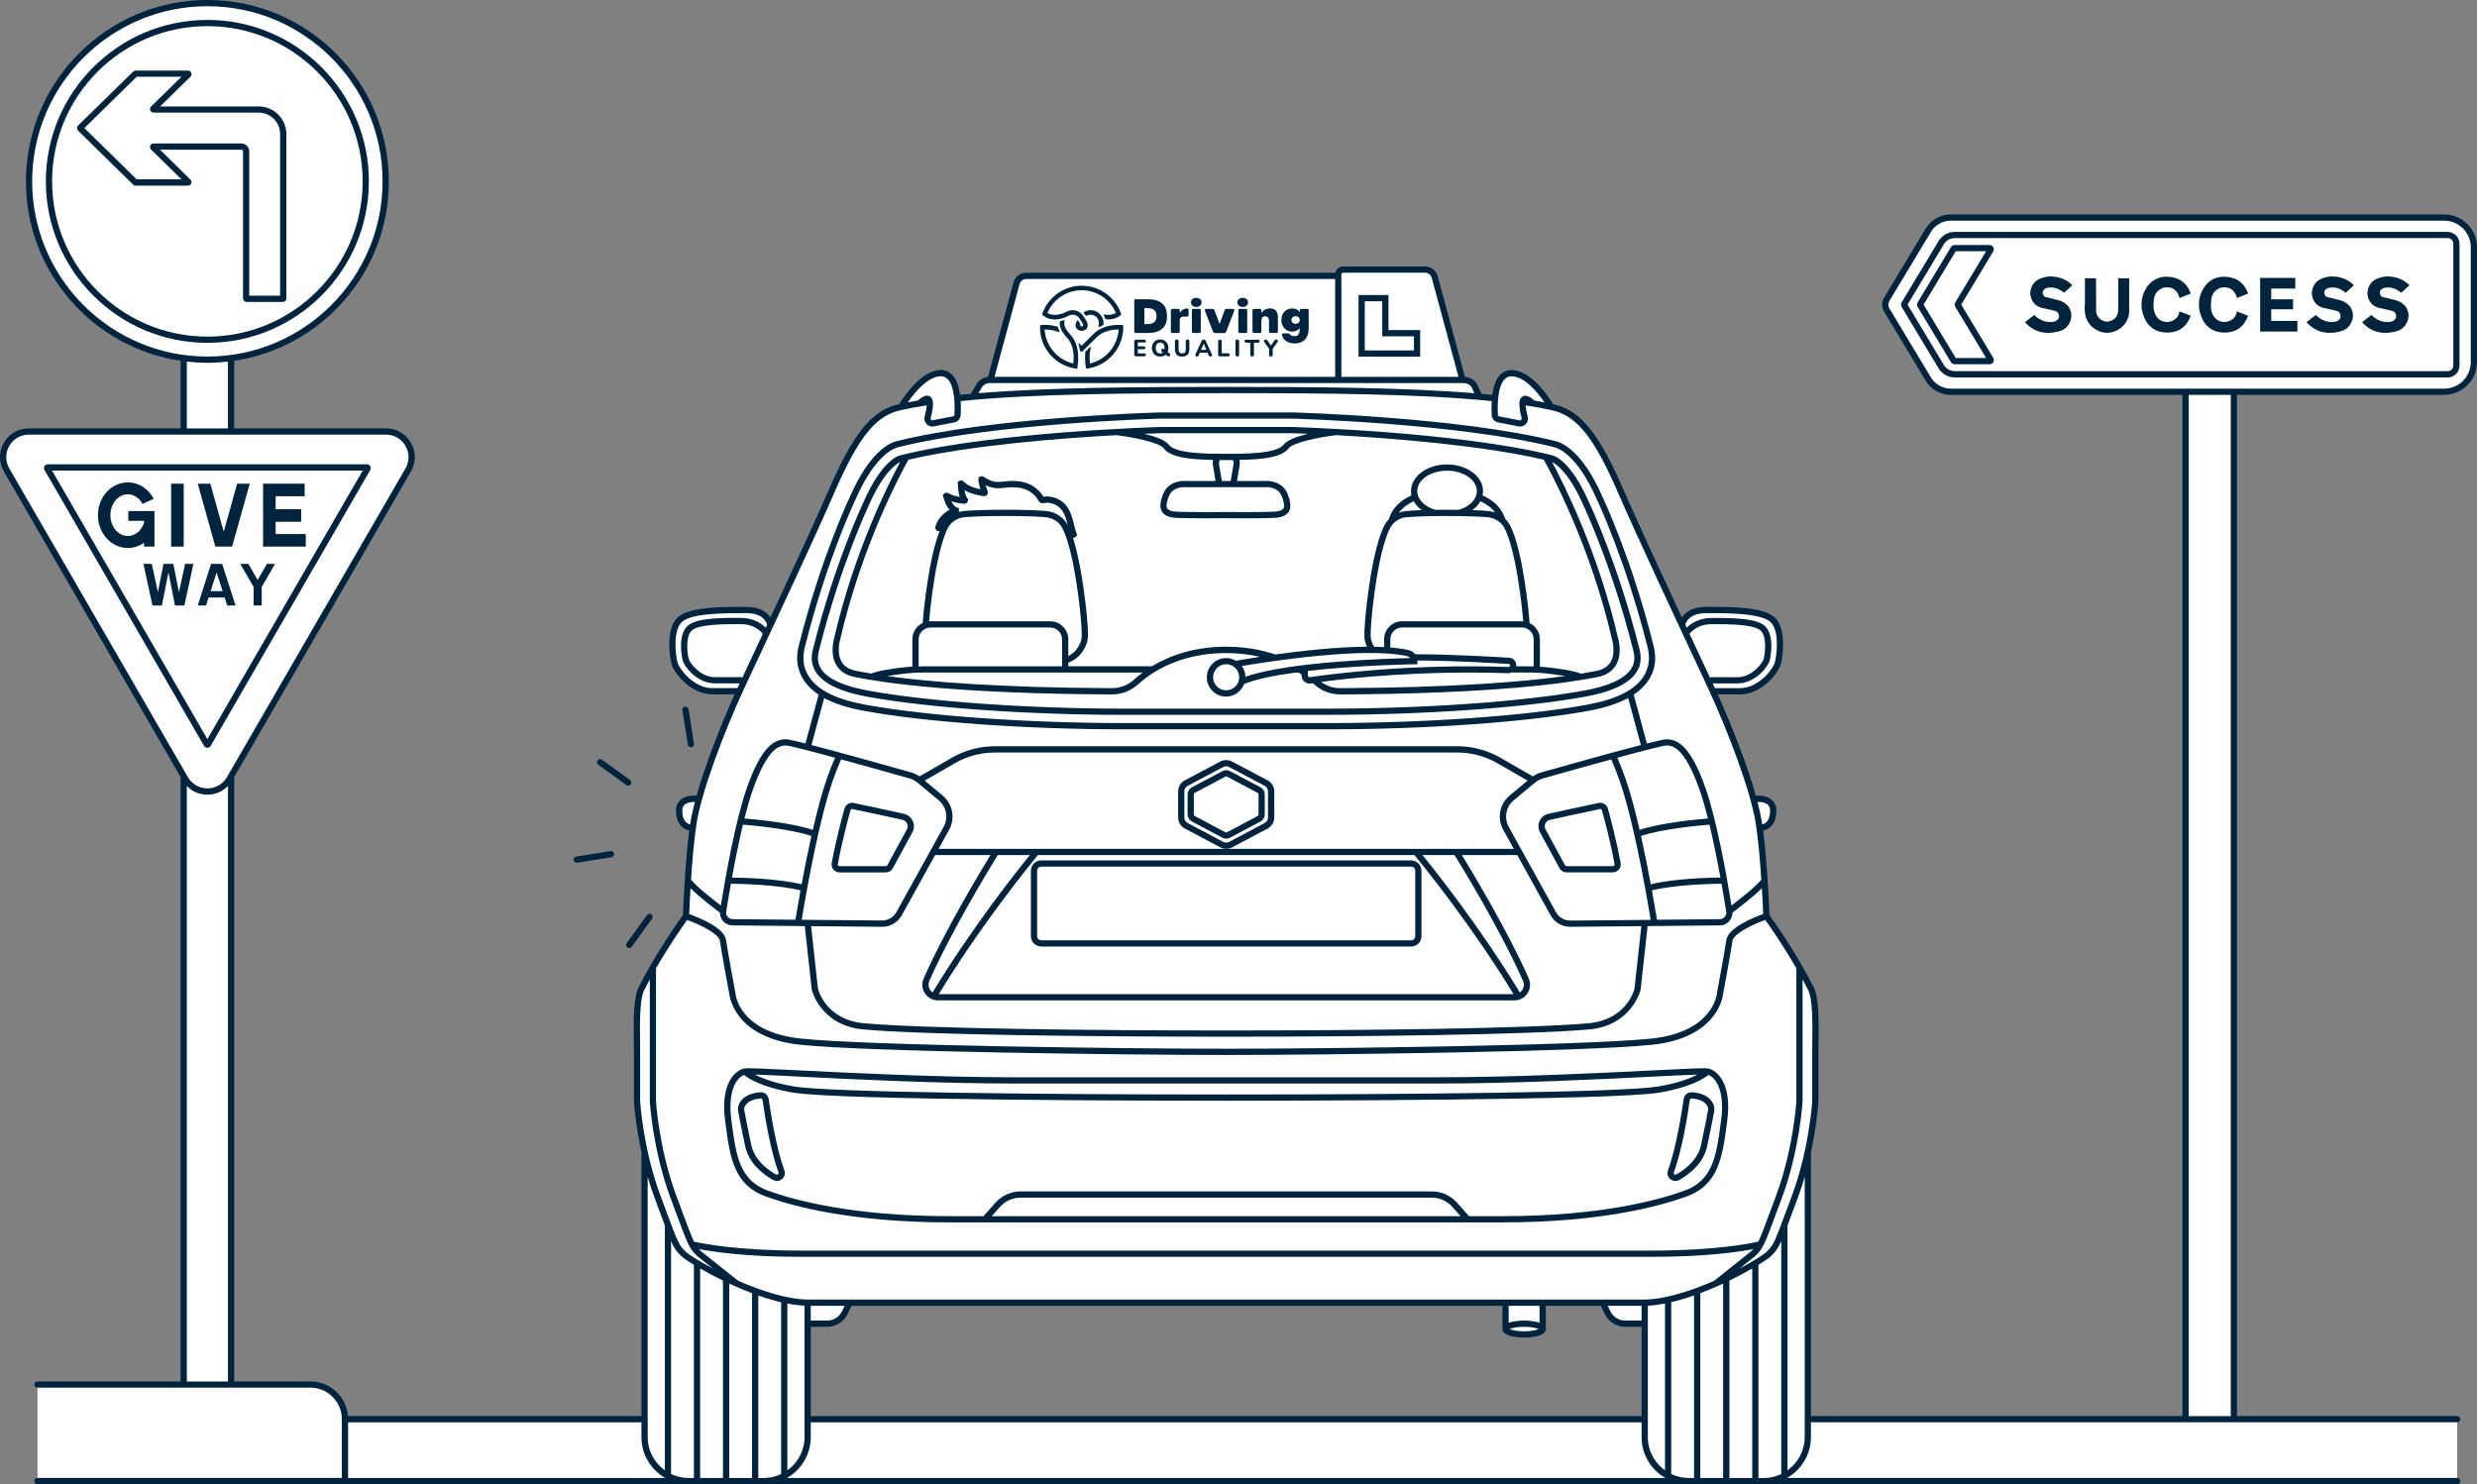 <?xml version="1.0" encoding="UTF-8"?>
<svg id="Layer_2" data-name="Layer 2" xmlns="http://www.w3.org/2000/svg" viewBox="0 0 797 477.63">
  <rect x="0" y="0" width="797" height="477.63" fill="#808080" stroke="none"/>
  <defs>
    <style>
      .cls-1 {
        fill: #00233e;
      }

      .cls-1, .cls-2 {
        stroke-width: 0px;
      }

      .cls-2 {
        fill: #fff;
      }
    </style>
  </defs>
  <g id="Layer_1-2" data-name="Layer 1">
    <g>
      <path class="cls-2" d="M786.44,70.01h-158.77c-2.96,0-5.7,1.55-7.23,4.09l-13.36,22.2c-.64,1.07-.64,2.41,0,3.48l13.36,22.2c1.53,2.53,4.27,4.09,7.23,4.09h75.55v330.65h-121.54v-85.69l-.09.08c2.1-9.49,2.51-16.67,2.51-16.67v-15.59c0-6.06.51-16.8-1.39-20.62-1.18-2.36-2.45-4.68-3.72-6.9h0s0,0,0,0c-5.26-9.17-10.65-16.48-10.65-16.48,0,0-.62-17.29-2.19-28.51h.63c.65,0,3.77-.62,3.77-5.43s-6.34-3.77-6.34-3.77h0c-2.93-10.68-8.47-24.63-13.06-34.68h8.71c6.47,0,11.41-6.43,12.12-8.83.64-2.16,1.82-10.65-1.47-14.03s-14.38-3.29-21.56-3.29-7.75,4.76-7.75,4.83c-6.82-14.61-15.01-32.28-19.78-43.28-7.45-17.15-12.99-24.26-20.61-26.5-.56-.14-1.13-.28-1.73-.42-.05-.09-6.27-11.02-12.89-10.85-3.54.09-4.76,4.23-5.13,8.08-1.63-.18-3.31-.34-5.04-.49l-.12-.33-1.58-3.42c-.77-1.05-1.98-1.66-3.28-1.66h-.45l-.02-.14-8.91-32.98c-.38-1.42-1.67-2.41-3.14-2.41h-26.28c-.9,0-1.63.73-1.63,1.63v.39h-100.38c-1.47,0-2.76.99-3.14,2.41l-8.4,31.09h-.21c-1.3,0-2.51.62-3.28,1.66l-1.99,3.42-.18.33c-1.71.15-3.37.31-4.98.49-.37-3.85-1.6-7.99-5.13-8.08-6.62-.17-12.85,10.76-12.89,10.85-.59.14-1.17.28-1.73.42-7.62,2.24-13.16,9.35-20.61,26.5-4.78,10.99-12.97,28.67-19.78,43.28,0-.07-.62-4.83-7.75-4.83s-18.27-.09-21.56,3.29c-3.29,3.38-2.11,11.87-1.47,14.03.71,2.4,5.65,8.83,12.12,8.83h8.71c-4.59,10.04-10.13,24-13.06,34.68h0s-6.34-1.03-6.34,3.77,3.11,5.43,3.77,5.43h.63c-1.57,11.22-2.19,28.51-2.19,28.51,0,0-5.39,7.31-10.65,16.48-1.27,2.22-2.54,4.55-3.72,6.91-1.9,3.82-1.39,14.56-1.39,20.62v15.59s.4,7.18,2.51,16.67l-.09-.08v85.69h-96.38c0-6.16-4.99-11.15-11.15-11.15h-25.51v-195.78h0s56.99-98.54,56.99-98.54c3.18-5.51-.79-12.39-7.15-12.39h-49.84v-23.63c28.08-3.73,49.76-27.75,49.76-56.86C124.1,26.69,98.41,1,66.73,1S9.35,26.69,9.35,58.37c0,29.1,21.67,53.13,49.76,56.86v23.63H9.27c-6.36,0-10.33,6.89-7.15,12.39l56.99,98.54v195.78H12.07v31.07h778.55v-19.91h-71.84V126.07h67.66c5.28,0,9.56-4.28,9.56-9.56v-36.94c0-5.28-4.28-9.56-9.56-9.56ZM493.29,129.82l.34.07c-1.19-.2-2.41-.4-3.7-.59h0c.23-1.21,1.12-1.5,3.36.52ZM295.78,129.82c2.24-2.02,3.13-1.73,3.36-.52h0c-1.29.19-2.51.39-3.7.59l.34-.07ZM259.87,425.97h6.32c2.38,0,4.56-1.36,5.61-3.5l1.58-3.25h0c35.14,0,121.15,0,121.15,0h89.89v8.49c0,.96,2.68,1.73,5.98,1.73s5.98-.78,5.98-1.73v-8.49h19.31s1.58,3.25,1.58,3.25c1.04,2.14,3.22,3.5,5.61,3.5h6.32v30.75h-269.33v-30.75Z"/>
      <g>
        <path class="cls-1" d="M361.19,104.62c-.1,0-.18-.01-.27-.02-.24-.02-.46-.04-.9-.05-1.62-.02-5.67.24-8.36,3.11l-3.65,3.6-.68-.68c-.06-.06-.15-.07-.23-.03-.07.05-.11.13-.08.22.2.62.36,1.28.46,1.97,0,.05.03.09.06.12l.34.34c.07.07.19.07.26,0l4.56-4.51.02-.02c2.24-2.4,5.76-2.65,7.21-2.65-.3,5.27-4.09,9.77-9.23,10.95-.2-1.91-.11-3.61.27-5.04.02-.08-.01-.17-.09-.21-.07-.04-.16-.03-.22.03l-.17.17c-.41.41-.98.96-1.18,1.17-.04.04-.07.1-.08.16-.15,1.23-.14,2.59.03,4.05.03.29.09.72.16,1.14.02.11.11.18.21.18,0,0,.02,0,.03,0,.39-.05.78-.11,1.16-.19,2.52-.53,4.83-1.79,6.67-3.63,2.36-2.36,3.75-5.49,3.91-8.81.02-.39.02-.79,0-1.18,0-.11-.09-.2-.21-.21Z"/>
        <path class="cls-1" d="M336.23,101.97c.06.04.13.07.19.11,1.32.71,2.92.9,4.62.55.12-.02.23-.05.35-.08,1.23-.3,2.17-.8,2.41-.93.57-.32,1.31-.42,1.96-.26.55.14.99.41,1.35.84.1.12.24.31.33.44.17.25.35.52.51.78.38.61.56,1.01.58,1.12.18.64-1.17.64-1,0,0-.02.01-.06.04-.14.03-.07.02-.14-.02-.2-.22-.36-.41-.68-.67-1.06-.04-.05-.1-.08-.16-.08-.06,0-.12.04-.15.1-.28.51-.45.92-.48,1.19-.09.74.16,1.21.4,1.47.52.59,1.31.64,1.54.64s1.02-.05,1.54-.64c.23-.27.49-.74.4-1.47-.07-.55-.63-1.49-1.09-2.18-.24-.36-.5-.74-.79-1.06-.54-.58-1.2-.98-1.98-1.17-1.08-.28-2.24-.08-3.19.49-.4.2-1.21.57-2.2.77-1.42.29-2.67.13-3.7-.47,1.87-4.45,6.19-7.33,11.01-7.33s9.14,2.87,11.01,7.33c-1,.59-2.31.75-3.7.47-.07-.01-.14.01-.19.07-.04.06-.05.14,0,.2.2.34.35.7.47,1.07.03.11.13.19.24.2,1.4.15,2.67-.08,3.78-.68.08-.04.16-.09.23-.13.26-.16.6-.4.82-.58.07-.06.1-.15.07-.24-.13-.4-.28-.79-.45-1.17h0c-.67-1.52-1.61-2.89-2.8-4.08-2.49-2.49-5.94-3.91-9.46-3.91h-.01c-3.57,0-6.93,1.4-9.46,3.92-1.19,1.19-2.13,2.56-2.8,4.07-.17.38-.32.77-.45,1.17-.03.08,0,.18.07.24.23.18.58.44.86.61Z"/>
        <path class="cls-1" d="M353.5,105.18s.08.04.12.04c.03,0,.06,0,.09-.02.37-.19.76-.37,1.16-.52.1-.04.17-.13.18-.23.07-.71-.03-1.39-.28-2.03-.28-.7-.75-1.33-1.35-1.78h0c-.14-.11-.34-.24-.51-.32-.33-.18-.7-.32-1.09-.4-.62-.14-1.28-.13-1.89.03-.41.1-.79.26-1.13.47-.06.03-.09.09-.1.15-.01.06,0,.13.05.18.22.26.42.55.6.8.06.09.19.12.29.06.2-.11.41-.2.65-.26.99-.25,2.11.13,2.69.9.61.76.78,1.73.47,2.73-.02.07,0,.15.06.2Z"/>
        <path class="cls-1" d="M344.43,107.72c-.68-.73-1.15-1.34-1.5-1.98-.46-.81-.6-1.69-.39-2.46.02-.07,0-.14-.05-.18-.05-.05-.12-.06-.18-.04-.36.12-.74.22-1.08.29-.12.03-.21.13-.22.25,0,.05,0,.1-.01.15v.09c-.04.89.19,1.8.66,2.63.41.73.95,1.45,1.71,2.25,1.7,1.86,2.37,4.63,1.98,8.26-5.15-1.19-8.93-5.68-9.23-10.95.95,0,2.78.11,4.54.84.07.03.15.01.21-.05.05-.06.06-.14.03-.21-.22-.42-.38-.86-.49-1.31-.02-.07-.07-.13-.15-.16-1.65-.52-3.21-.61-4.23-.59-.43,0-.67.03-.91.05-.08,0-.17.01-.26.02-.11,0-.2.1-.21.21-.02.39-.01.79,0,1.18.16,3.32,1.55,6.45,3.91,8.81,1.84,1.84,4.15,3.1,6.67,3.63.38.08.77.15,1.16.19,0,0,.02,0,.03,0,.11,0,.2-.08.21-.18.04-.28.12-.81.16-1.15.47-4.15-.32-7.38-2.34-9.59h0Z"/>
        <path class="cls-1" d="M375.7,113.25s.03-.07.05-.11c.12-.34.19-.72.19-1.13,0,0,0,0,0,0h0s0,0,0-.01c0-.55-.11-1.03-.33-1.45-.22-.41-.53-.73-.93-.96-.4-.23-.86-.34-1.39-.34-.39,0-.76.06-1.08.19-.33.13-.61.31-.84.55-.23.24-.41.53-.54.87-.12.34-.19.72-.19,1.13,0,0,0,0,0,0h0s0,0,0,.01c0,.55.11,1.03.33,1.45.22.41.53.73.93.96.4.23.86.34,1.39.34.39,0,.76-.06,1.08-.19.27-.1.5-.25.7-.43l.6.46c.24.18.58.14.76-.1.18-.24.14-.58-.1-.76l-.64-.48ZM374.67,112.46l-.16-.12c-.24-.18-.58-.14-.76.1-.18.24-.14.58.1.76l.33.25s-.08.07-.13.1c-.21.14-.47.2-.76.2-.45,0-.79-.15-1.04-.46-.25-.31-.38-.74-.38-1.29,0,0,0,0,0,0h0s0,0,0,0c0-.37.06-.69.17-.95.11-.26.27-.46.49-.6.21-.14.47-.21.76-.21.45,0,.79.15,1.04.46.25.31.38.74.38,1.29,0,0,0,0,0,0h0s0,0,0,0c0,.16-.01.31-.03.46Z"/>
        <path class="cls-1" d="M368.23,110.24c.15,0,.27-.04.35-.12.08-.08.12-.19.12-.35s-.04-.26-.12-.34c-.08-.08-.19-.12-.35-.12h-2.65c-.2,0-.35.05-.46.16s-.16.26-.16.46v4.11c0,.2.05.36.16.46s.26.16.46.16h2.65c.15,0,.27-.04.35-.12.08-.08.12-.19.12-.34s-.04-.27-.12-.35c-.08-.08-.19-.12-.35-.12h-2.13v-1.34h1.97c.16,0,.27-.04.35-.12.08-.08.11-.19.11-.34s-.04-.27-.11-.35c-.08-.08-.19-.12-.35-.12h-1.97v-1.25h2.13Z"/>
        <path class="cls-1" d="M382.12,109.26c-.19,0-.34.05-.44.15-.1.1-.15.25-.15.44v2.59c0,.44-.1.76-.3.98s-.48.33-.85.33-.66-.11-.86-.33c-.2-.22-.3-.55-.3-.98v-2.59c0-.2-.05-.35-.15-.44-.1-.1-.25-.15-.44-.15s-.33.05-.43.15c-.1.1-.15.25-.15.44v2.59c0,.38.05.71.15,1,.1.29.25.53.44.73s.44.34.73.44c.29.1.63.14,1.01.14.51,0,.93-.09,1.27-.26.34-.17.6-.43.77-.77.17-.34.26-.77.26-1.28v-2.59c0-.2-.05-.35-.15-.44-.1-.1-.24-.15-.42-.15Z"/>
        <path class="cls-1" d="M387.97,109.74c-.08-.17-.18-.29-.29-.36-.11-.08-.24-.11-.39-.11s-.27.04-.38.11c-.11.08-.21.2-.29.36l-1.95,4.27c-.06.14-.08.26-.06.37.02.11.07.2.16.26.09.06.2.09.35.09.17,0,.29-.04.37-.12.08-.08.16-.2.24-.38l.31-.73h2.5l.31.73c.07.17.15.3.25.38.09.08.23.12.4.12.13,0,.24-.03.33-.09.09-.06.14-.15.16-.26.02-.11,0-.23-.07-.38l-1.95-4.27ZM386.44,112.6l.85-2.02h.02l.85,2.02h-1.72Z"/>
        <path class="cls-1" d="M395.14,113.68h-2.03v-3.77c0-.2-.05-.35-.15-.45-.1-.1-.25-.15-.44-.15s-.33.05-.43.15c-.1.1-.15.25-.15.45v4.17c0,.19.05.33.16.44.1.11.25.16.44.16h2.62c.16,0,.29-.04.37-.13.09-.09.13-.21.13-.37s-.04-.28-.13-.36c-.09-.09-.21-.13-.37-.13Z"/>
        <path class="cls-1" d="M398.11,109.26c-.19,0-.33.05-.43.15-.1.1-.15.25-.15.45v4.27c0,.19.05.34.15.44.1.1.25.16.43.16.2,0,.35-.05.44-.16.1-.1.15-.25.15-.44v-4.27c0-.2-.05-.35-.15-.45-.1-.1-.25-.15-.44-.15Z"/>
        <path class="cls-1" d="M404.82,109.32h-3.86c-.16,0-.29.04-.37.13-.09.08-.13.2-.13.35s.04.28.13.36c.09.09.21.13.37.13h1.34v3.84c0,.19.05.34.15.44.1.1.25.16.43.16.2,0,.35-.05.44-.16.1-.1.15-.25.15-.44v-3.84h1.34c.16,0,.28-.04.36-.13s.13-.21.13-.36-.04-.27-.13-.35c-.09-.08-.21-.13-.36-.13Z"/>
        <path class="cls-1" d="M410.65,109.26c-.13,0-.24.03-.33.09-.09.06-.19.15-.28.28l-1.1,1.57-1.09-1.57c-.09-.13-.19-.23-.28-.28-.1-.06-.21-.09-.33-.09-.17,0-.3.04-.39.13-.09.09-.15.19-.16.32-.01.12.03.24.11.35l1.54,2.2v1.87c0,.2.05.35.15.45.1.1.25.16.43.16.39,0,.59-.2.59-.61v-1.85l1.54-2.2c.09-.13.13-.26.12-.38,0-.12-.05-.23-.14-.31-.09-.08-.22-.12-.38-.12Z"/>
        <path class="cls-1" d="M375.5,101.75c0-1.83-.53-3.2-1.58-4.1-1.05-.9-2.54-1.35-4.46-1.35h-4.04c-.15,0-.26.04-.34.12-.08.08-.12.2-.12.34v9.93c0,.15.04.26.12.34.08.08.2.12.34.12h4.04c1.93,0,3.42-.45,4.47-1.34,1.04-.89,1.57-2.25,1.57-4.07ZM371.39,103.68c-.49.41-1.23.61-2.24.61h-.93v-5.12h.93c1,0,1.75.2,2.24.61.49.41.73,1.06.73,1.95s-.24,1.54-.73,1.95Z"/>
        <path class="cls-1" d="M379.47,107.04c.08-.08.12-.2.12-.34v-3.73c0-.26.06-.47.17-.62.11-.16.27-.27.47-.35.2-.08.45-.12.74-.13.29-.01.61,0,.95.03.16.01.28-.03.37-.11.09-.08.14-.21.14-.37v-1.71c0-.14-.04-.26-.12-.34-.08-.08-.2-.12-.34-.11-.3.02-.56.07-.79.14-.23.07-.43.17-.61.29-.18.12-.35.26-.5.41-.16.16-.31.33-.47.53v-.76c0-.14-.04-.26-.12-.34-.08-.08-.2-.12-.34-.12h-1.94c-.14,0-.26.04-.34.12s-.12.2-.12.34v6.83c0,.15.04.26.12.34.08.08.2.12.34.12h1.94c.14,0,.26-.04.34-.12Z"/>
        <path class="cls-1" d="M386.24,107.04c.08-.08.12-.2.12-.34v-6.83c0-.14-.04-.26-.12-.34-.08-.08-.2-.12-.34-.12h-1.94c-.15,0-.26.04-.34.12s-.12.2-.12.34v6.83c0,.15.04.26.12.34.08.08.2.12.34.12h1.94c.14,0,.26-.04.34-.12Z"/>
        <path class="cls-1" d="M384.92,98.77c.51,0,.92-.13,1.23-.4.31-.27.47-.62.47-1.06s-.16-.79-.47-1.06c-.31-.27-.72-.4-1.23-.4s-.92.13-1.23.4c-.31.27-.47.62-.47,1.06s.16.79.47,1.06c.31.27.72.4,1.23.4Z"/>
        <path class="cls-1" d="M396.67,99.41h-2.14c-.21,0-.35.09-.43.28l-1.69,4.58-1.7-4.58c-.08-.19-.23-.28-.43-.28h-2.14c-.21,0-.35.06-.43.18-.08.12-.08.28,0,.47l2.65,6.83c.08.19.23.28.43.28h3.24c.21,0,.35-.09.43-.28l2.65-6.83c.08-.2.08-.35,0-.47-.08-.12-.23-.18-.43-.18Z"/>
        <path class="cls-1" d="M399.86,98.77c.51,0,.92-.13,1.23-.4.31-.27.47-.62.47-1.06s-.16-.79-.47-1.06c-.31-.27-.72-.4-1.23-.4s-.92.13-1.23.4c-.31.27-.47.62-.47,1.06s.16.79.47,1.06c.31.27.72.4,1.23.4Z"/>
        <path class="cls-1" d="M401.18,107.04c.08-.08.12-.2.12-.34v-6.83c0-.14-.04-.26-.12-.34-.08-.08-.2-.12-.34-.12h-1.94c-.14,0-.26.04-.34.12-.08.08-.12.2-.12.34v6.83c0,.15.04.26.12.34.08.08.2.12.34.12h1.94c.14,0,.26-.04.34-.12Z"/>
        <path class="cls-1" d="M408.62,99.25c-.28,0-.55.03-.82.09-.27.06-.53.15-.77.27-.24.12-.47.29-.67.49-.2.2-.37.45-.5.75v-.98c0-.14-.04-.26-.12-.34-.08-.08-.2-.12-.34-.12h-1.94c-.15,0-.26.04-.34.12-.08.08-.12.2-.12.34v6.83c0,.15.04.26.12.34.08.08.2.12.34.12h1.94c.14,0,.26-.04.34-.12.08-.08.12-.2.12-.34v-3.65c0-.36.11-.66.33-.9.22-.24.51-.36.88-.36s.67.12.9.36c.23.24.34.66.34,1.25v3.29c0,.15.04.26.12.34.08.08.2.12.34.12h1.94c.14,0,.26-.04.34-.12.08-.08.12-.2.12-.34v-4.67c0-.87-.21-1.55-.64-2.04-.43-.49-1.07-.74-1.92-.74Z"/>
        <path class="cls-1" d="M420.62,99.41h-1.94c-.15,0-.26.04-.34.12-.08.08-.12.2-.12.34v.61c-.17-.28-.36-.5-.58-.66-.22-.16-.45-.28-.68-.36-.23-.08-.45-.14-.65-.16-.21-.03-.37-.04-.5-.04-.78,0-1.43.18-1.95.55-.52.37-.91.83-1.17,1.38-.26.55-.39,1.15-.4,1.79,0,.64.12,1.24.39,1.79.26.55.66,1.01,1.18,1.38.52.37,1.17.55,1.95.55.12,0,.29-.01.49-.04.2-.03.42-.08.64-.16.23-.08.46-.19.68-.33.23-.14.42-.34.59-.59,0,.45-.05,1.22-.15,1.5-.1.28-.23.51-.38.68-.16.17-.33.28-.54.34-.2.06-.41.09-.63.09-.32.01-.61-.03-.86-.13-.25-.1-.45-.25-.58-.46-.05-.08-.12-.16-.2-.22-.08-.06-.18-.09-.29-.09h-1.66c-.15,0-.26.05-.35.14-.09.09-.12.21-.09.36.1.47.29.87.55,1.22.26.35.58.63.96.86.38.23.8.4,1.27.5.47.11.95.16,1.44.15.55-.01,1.08-.1,1.61-.26.52-.16.99-.43,1.4-.8.41-.37.74-.86.99-1.47.25-.61.38-1.77.38-2.67v-5.46c0-.14-.04-.26-.12-.34-.08-.08-.2-.12-.34-.12ZM417.89,103.79c-.22.24-.54.38-.98.4-.23,0-.43-.03-.6-.1-.17-.07-.32-.16-.43-.27-.12-.11-.21-.24-.27-.39-.06-.14-.09-.29-.09-.45s.03-.31.09-.45c.06-.14.14-.27.26-.39.12-.11.27-.2.44-.27.18-.07.38-.1.61-.1.43.01.76.14.98.39.22.25.33.52.33.82s-.11.57-.33.81Z"/>
        <path class="cls-1" d="M653.3,94.72c.31,2.68,1.93,4.21,4.86,4.59.25.11.57.18.95.23l.36.09.14.04h.14c.2.08.44.14.72.18l.09.05.18.05h.14l.36.09.18.05.14.09.18.05c.6.47.86,1.12.77,1.94-.11.17-.21.38-.32.63l-.68.45-.05.09-.14.04-.14.09c-2.45.54-4.68-.17-6.66-2.12l-.63.54-.09.04-.09.05-.09.09-.09.04-.09.14-.14.04-.14.09-.09.09-.14.09-.09.14c-.07.02-.13.07-.18.14-.07.02-.13.07-.18.14-.15.05-.29.16-.41.32-.07.02-.13.07-.18.14l-.18.09-.14.18c2.96,3.27,6.79,4.19,11.48,2.75,1.51-.53,2.56-1.62,3.15-3.29.56-1.63.28-3.2-.81-4.73-.11-.13-.26-.26-.45-.41-.08-.08-.18-.17-.32-.27l-.09-.04s-.04-.06-.09-.09c-.19-.17-.43-.32-.72-.45l-.09-.09-.59-.23-.14-.04c-.1-.02-.22-.07-.36-.14l-.36-.09c-.13-.02-.28-.07-.45-.14h-.14l-.18-.05-.23-.09-.18-.04h-.14l-.23-.09-.18-.05-.18-.04-.18-.05-.18-.05c-.17-.01-.36-.06-.59-.14l-.72-.14-.77-.27c-.38-.36-.57-.84-.59-1.44l.23-.54.05-.09c.14-.1.28-.23.45-.41.13-.04.25-.12.36-.23,2.01-.56,3.96-.06,5.85,1.49.14-.1.29-.26.45-.45l.09-.05.04-.09.27-.18c.07-.07.16-.17.27-.32l.18-.09.09-.14.14-.14.14-.14.18-.09.14-.14.09-.14.45-.36.09-.09c-1.94-1.97-4.47-2.91-7.56-2.84-3.93.43-5.92,2.33-5.99,5.72Z"/>
        <path class="cls-1" d="M684.41,89.54h-2.84v9.64c.01.26,0,.56-.04.9-.02.44-.14.89-.36,1.35v.14c-.68,1.18-1.76,1.82-3.24,1.94-1.37-.08-2.44-.79-3.2-2.12l-.27-.99-.05-10.85h-3.29l-.27-.05v8.2c-.47,4.58,1.16,7.58,4.91,9.01,1.86.65,3.75.47,5.67-.54,1.56-.85,2.69-2.21,3.38-4.1.08-.26.14-.59.18-.99l.05-.09c0-.1.01-.22.04-.36v-11.08h-.68Z"/>
        <path class="cls-1" d="M696.07,92.6c2.73-.53,4.47.56,5.22,3.29l.5-.18.18-.05.09-.09h.14l.09-.09h.14l.09-.09h.14l.09-.09.23-.05c.17-.05.37-.14.59-.27l.18-.05.18-.09.77-.27.18-.14c-1.39-3.8-4.27-5.58-8.65-5.36-2.97.38-5.1,2.06-6.39,5.04-1.28,3.13-1.01,6.3.81,9.5,1.7,2.49,4.21,3.62,7.52,3.38,3.27-.27,5.51-2.07,6.71-5.4l-.54-.18c-.09-.05-.21-.1-.36-.14l-.14-.09-.18-.05-.32-.14-.14-.05-.27-.09-.18-.09c-.2-.1-.46-.19-.77-.27-.2-.13-.44-.22-.72-.27-.23,1.6-1.16,2.66-2.79,3.2-1.3.39-2.54.18-3.74-.63-1.45-1.24-2.03-3.07-1.76-5.49-.05-2.33.99-3.91,3.11-4.73Z"/>
        <path class="cls-1" d="M714.54,92.6c2.73-.53,4.47.56,5.22,3.29l.5-.18.18-.05.09-.09h.14l.09-.09h.14l.09-.09h.14l.09-.09.23-.05c.17-.05.37-.14.59-.27l.18-.05.18-.09.77-.27.18-.14c-1.39-3.8-4.27-5.58-8.65-5.36-2.97.38-5.1,2.06-6.39,5.04-1.28,3.13-1.01,6.3.81,9.5,1.7,2.49,4.21,3.62,7.52,3.38,3.27-.27,5.51-2.07,6.71-5.4l-.54-.18c-.09-.05-.21-.1-.36-.14l-.14-.09-.18-.05-.32-.14-.14-.05-.27-.09-.18-.09c-.2-.1-.46-.19-.77-.27-.2-.13-.44-.22-.72-.27-.23,1.6-1.16,2.66-2.79,3.2-1.3.39-2.54.18-3.74-.63-1.45-1.24-2.03-3.07-1.76-5.49-.05-2.33.99-3.91,3.11-4.73Z"/>
        <path class="cls-1" d="M738.54,103.27h-7.43c-.15.04-.26,0-.32-.14v-3.6h7.02v-3.2h-7.02v-3.47h7.74v-3.42h-11.3v17.25h11.98v-3.42h-.68Z"/>
        <path class="cls-1" d="M743.89,94.72c.31,2.68,1.93,4.21,4.86,4.59.26.11.57.18.95.23l.36.09.14.04h.14c.2.08.44.14.72.18l.09.05.18.05h.14l.36.09.18.05.14.09.18.05c.6.47.86,1.12.77,1.94-.11.17-.21.38-.32.63l-.68.45-.04.09-.14.04-.14.09c-2.45.54-4.68-.17-6.66-2.12l-.63.54-.09.04-.09.05-.09.09-.09.04-.09.14-.14.04-.14.09-.09.09-.14.09-.09.14c-.07.02-.13.07-.18.14-.07.02-.13.07-.18.14-.15.05-.29.16-.41.32-.07.02-.13.07-.18.14l-.18.09-.14.18c2.96,3.27,6.79,4.19,11.48,2.75,1.51-.53,2.56-1.62,3.15-3.29.56-1.63.28-3.2-.81-4.73-.11-.13-.26-.26-.45-.41-.08-.08-.18-.17-.32-.27l-.09-.04s-.04-.06-.09-.09c-.19-.17-.43-.32-.72-.45l-.09-.09-.59-.23-.14-.04c-.1-.02-.22-.07-.36-.14l-.36-.09c-.13-.02-.28-.07-.45-.14h-.14l-.18-.05-.23-.09-.18-.04h-.14l-.23-.09-.18-.05-.18-.04-.18-.05-.18-.05c-.17-.01-.36-.06-.59-.14l-.72-.14-.77-.27c-.38-.36-.57-.84-.59-1.44l.23-.54.04-.09c.14-.1.29-.23.45-.41.13-.04.25-.12.36-.23,2.01-.56,3.96-.06,5.85,1.49.14-.1.29-.26.45-.45l.09-.05.05-.09.27-.18c.07-.07.17-.17.27-.32l.18-.09.09-.14.14-.14.14-.14.18-.09.14-.14.09-.14.45-.36.09-.09c-1.94-1.97-4.47-2.91-7.56-2.84-3.93.43-5.92,2.33-5.99,5.72Z"/>
        <path class="cls-1" d="M761.77,94.72c.31,2.68,1.93,4.21,4.86,4.59.26.11.57.18.95.23l.36.09.14.04h.14c.2.08.44.14.72.18l.09.05.18.05h.14l.36.09.18.05.14.09.18.05c.6.47.86,1.12.77,1.94-.11.17-.21.38-.32.63l-.68.45-.04.09-.14.04-.14.09c-2.45.54-4.68-.17-6.66-2.12l-.63.54-.09.04-.09.05-.09.09-.09.04-.09.14-.14.04-.14.09-.09.09-.14.09-.09.14c-.07.02-.13.07-.18.14-.07.02-.13.07-.18.14-.15.05-.29.16-.41.32-.07.02-.13.07-.18.14l-.18.09-.14.18c2.96,3.27,6.79,4.19,11.48,2.75,1.51-.53,2.56-1.62,3.15-3.29.56-1.63.29-3.2-.81-4.73-.11-.13-.26-.26-.45-.41-.08-.08-.18-.17-.32-.27l-.09-.04s-.04-.06-.09-.09c-.19-.17-.43-.32-.72-.45l-.09-.09-.59-.23-.14-.04c-.1-.02-.22-.07-.36-.14l-.36-.09c-.13-.02-.28-.07-.45-.14h-.14l-.18-.05-.23-.09-.18-.04h-.14l-.23-.09-.18-.05-.18-.04-.18-.05-.18-.05c-.17-.01-.36-.06-.59-.14l-.72-.14-.77-.27c-.38-.36-.57-.84-.59-1.44l.23-.54.04-.09c.14-.1.29-.23.45-.41.13-.04.25-.12.36-.23,2.01-.56,3.96-.06,5.85,1.49.14-.1.29-.26.45-.45l.09-.05.05-.09.27-.18c.07-.07.17-.17.27-.32l.18-.09.09-.14.14-.14.14-.14.18-.09.14-.14.09-.14.45-.36.09-.09c-1.94-1.97-4.47-2.91-7.56-2.84-3.93.43-5.92,2.33-5.99,5.72Z"/>
        <rect class="cls-1" x="55.07" y="155.65" width="4.04" height="20.25"/>
        <path class="cls-1" d="M46.35,175.9h3.35v-11.45h-8.41v3.16h5.06v.63c-.82,2.49-2.85,4.26-5.22,4.26-3.1,0-5.61-3.01-5.61-6.72s2.51-6.72,5.61-6.72c1.98,0,3.73,1.24,4.72,3.1l3.62-1.64c-1.66-3.16-4.77-5.28-8.34-5.28-5.32,0-9.62,4.72-9.62,10.55s4.31,10.55,9.62,10.55c1.93,0,3.72-.62,5.22-1.69v1.27Z"/>
        <polygon class="cls-1" points="73.33 175.9 73.33 175.89 74.69 175.89 80.35 155.65 76.31 155.65 71.99 171.11 67.67 155.65 63.63 155.65 69.29 175.9 73.33 175.9"/>
        <path class="cls-1" d="M72.29,192.28l.82,2.56h2.67l-4.29-13.38h-2.67,0s-.9,0-.9,0l-4.29,13.38h2.67l.82-2.57h5.16ZM69.7,184.23l1.92,6h-3.85l1.92-6Z"/>
        <polygon class="cls-1" points="57.58 190.59 55.78 181.47 54.72 181.47 54.72 181.47 52.61 181.47 50.81 190.58 48.83 181.47 46.16 181.47 49.07 194.85 51.74 194.85 51.74 194.84 52.09 194.84 54.2 184.15 56.3 194.85 56.65 194.85 56.65 194.85 59.32 194.85 62.23 181.47 59.56 181.47 57.58 190.59"/>
        <polygon class="cls-1" points="98.39 175.9 98.39 171.86 88.69 171.86 88.69 167.91 96.89 167.91 96.89 163.87 88.69 163.87 88.69 159.69 98.02 159.69 98.02 155.65 88.69 155.65 84.65 155.65 84.65 159.69 84.65 163.87 84.65 167.91 84.65 171.86 84.65 175.9 88.69 175.9 98.39 175.9"/>
        <polygon class="cls-1" points="77.32 181.47 81.6 188.88 81.6 194.84 84.21 194.84 84.21 188.88 88.49 181.47 85.89 181.47 82.9 186.64 79.92 181.47 77.32 181.47"/>
        <path class="cls-1" d="M51.51,48.19h26.14c.3,0,.55.25.55.55v47.28c0,.63.52,1.15,1.15,1.15h11.64c.63,0,1.15-.51,1.15-1.15v-52.85c0-4.92-4-8.92-8.92-8.92h-31.71l9.77-9.57c.33-.33.44-.82.26-1.25-.18-.43-.59-.71-1.06-.71h-16.84c-.3,0-.59.12-.8.33l-17.72,17.36c-.22.22-.34.51-.34.82s.12.6.34.82l17.71,17.36c.22.21.5.33.8.33h16.84c.47,0,.89-.28,1.06-.71.18-.43.07-.93-.26-1.25l-9.77-9.57ZM43.99,57.72l-16.84-16.51,16.84-16.51h14.4l-9.77,9.57c-.33.33-.44.82-.26,1.25.18.43.59.71,1.06.71h33.79c3.82,0,6.92,3.1,6.92,6.92v52h-9.94v-46.43c0-1.41-1.14-2.55-2.55-2.55h-28.22c-.47,0-.89.28-1.06.71-.18.43-.07.93.26,1.25l9.77,9.57h-14.4Z"/>
        <path class="cls-1" d="M118.69,58.37c0-28.65-23.31-51.96-51.96-51.96S14.76,29.72,14.76,58.37s23.31,51.96,51.97,51.96,51.96-23.31,51.96-51.96ZM16.76,58.37c0-27.55,22.41-49.96,49.97-49.96s49.96,22.41,49.96,49.96-22.41,49.96-49.96,49.96-49.97-22.41-49.97-49.96Z"/>
        <path class="cls-1" d="M66.73,240.64c.43,0,.84-.23,1.06-.61l51.34-88.78c.22-.38.22-.85,0-1.22-.22-.38-.62-.61-1.06-.61H15.38c-.43,0-.84.23-1.06.61-.22.38-.22.84,0,1.22l51.34,88.78c.22.38.62.61,1.06.61ZM116.72,151.42l-49.99,86.44-49.99-86.44h99.98Z"/>
        <path class="cls-1" d="M786.44,69.01h-158.77c-3.29,0-6.39,1.75-8.08,4.57l-13.36,22.21c-.84,1.39-.84,3.12,0,4.51l13.36,22.2c1.7,2.82,4.79,4.57,8.08,4.57h74.55v328.65h-119.54v-84.69h-.05c2.04-9.34,2.47-16.44,2.48-16.59v-15.59c0-.99.01-2.11.03-3.29.08-6.4.18-14.37-1.52-17.78-5.54-11.06-13.02-21.54-14.28-23.28-.09-2.29-.7-16.9-2.04-27.22,1.53-.26,4.26-1.68,4.26-6.38,0-1.49-.51-2.68-1.51-3.53-1.54-1.31-3.84-1.39-5.1-1.32-2.8-9.96-7.71-22.54-12.24-32.6h7.16c7.09,0,12.3-6.92,13.08-9.55.77-2.6,1.85-11.35-1.72-15.01-3.42-3.51-13.53-3.59-21.17-3.59h-1.11c-4.52,0-6.72,1.81-7.79,3.4-6.6-14.15-14.29-30.78-18.84-41.24-7.56-17.39-13.31-24.73-21.28-27.07-.43-.11-.87-.21-1.32-.32-1.21-2.01-6.95-10.98-13.39-10.98-.06,0-.12,0-.18,0-1.4.04-2.59.58-3.55,1.63-1.4,1.52-2.11,3.91-2.44,6.36-1.14-.12-2.28-.24-3.46-.34l-1.49-3.22-.1-.17c-.88-1.2-2.27-1.95-3.75-2.05l-8.76-32.4c-.5-1.85-2.19-3.15-4.11-3.15h-26.28c-1.24,0-2.28.87-2.55,2.02h-99.45c-1.92,0-3.61,1.29-4.11,3.14l-8.21,30.39c-1.4.16-2.68.89-3.52,2.04l-1.98,3.39c-1.19.11-2.34.23-3.48.34-.33-2.45-1.04-4.84-2.44-6.36-.96-1.04-2.16-1.59-3.55-1.63-.06,0-.12,0-.18,0-6.43,0-12.18,8.97-13.39,10.98-.45.11-.9.22-1.36.33-7.93,2.33-13.69,9.67-21.24,27.06-4.55,10.46-12.24,27.1-18.84,41.24-1.06-1.59-3.26-3.4-7.79-3.4h-.53c-7.68,0-18.25,0-21.75,3.59-3.57,3.66-2.49,12.41-1.71,15.01.78,2.63,5.99,9.55,13.08,9.55h7.16c-4.53,10.07-9.44,22.64-12.24,32.6-1.26-.07-3.56.01-5.1,1.32-1,.85-1.51,2.04-1.51,3.53,0,4.7,2.73,6.13,4.26,6.38-1.34,10.31-1.95,24.92-2.04,27.22-1.26,1.74-8.74,12.22-14.28,23.28-1.7,3.41-1.6,11.38-1.52,17.78.01,1.19.03,2.3.03,3.29v15.64c0,.1.43,7.19,2.48,16.53h-.05v84.69h-94.43c-.51-6.23-5.74-11.15-12.1-11.15h-24.51v-194.51l56.85-98.3c1.68-2.9,1.68-6.36,0-9.26-1.67-2.9-4.67-4.63-8.02-4.63h-48.84v-21.75c28.12-4.18,49.76-28.47,49.76-57.73C125.1,26.19,98.91,0,66.73,0S8.35,26.19,8.35,58.37c0,29.26,21.64,53.56,49.76,57.73v21.75H9.27c-3.35,0-6.35,1.73-8.02,4.63-1.67,2.9-1.67,6.36,0,9.26l56.85,98.3v194.51H12.07c-.55,0-1,.45-1,1s.45,1,1,1h87.78c5.6,0,10.15,4.55,10.15,10.15v18.91H12.07c-.55,0-1,.45-1,1s.45,1,1,1h778.55c.55,0,1-.45,1-1s-.45-1-1-1h-215.6c4.57-2.61,7.66-7.52,7.66-13.15v-4.76h207.94c.55,0,1-.45,1-1s-.45-1-1-1h-70.84V127.07h66.66c5.82,0,10.56-4.74,10.56-10.56v-36.94c0-5.82-4.74-10.56-10.56-10.56ZM10.35,58.37C10.35,27.29,35.64,2,66.73,2s56.37,25.29,56.37,56.37-25.29,56.37-56.37,56.37S10.35,89.46,10.35,58.37ZM73.34,116.36v21.5h-13.23v-21.5c2.17.25,4.38.39,6.62.39s4.44-.14,6.62-.39ZM2.99,150.75c-1.31-2.27-1.32-4.99,0-7.26,1.31-2.27,3.66-3.63,6.29-3.63h114.9c2.63,0,4.98,1.36,6.29,3.63s1.31,4.99,0,7.26l-57.45,99.34c-1.31,2.27-3.66,3.62-6.28,3.62s-4.97-1.35-6.28-3.62L2.99,150.75ZM73.34,444.57h-13.23v-191.63c1.71,1.77,4.06,2.78,6.62,2.78s4.9-1.01,6.62-2.78v191.63ZM568.75,258.9c.54.46.8,1.11.8,2,0,3.57-1.88,4.26-2.54,4.4-.04-.25-.07-.5-.11-.74-.3-1.93-.79-4.14-1.41-6.52,1.04-.01,2.43.15,3.26.86ZM548.95,197.3h.53c6.53.01,17.4,0,20.32,2.99,2.94,3.01,1.8,11.13,1.23,13.05-.56,1.89-5.14,8.12-11.17,8.12h-8.07c-.12-.27-.25-.55-.37-.81-.11-.24-.22-.48-.34-.73h8.02c5.54,0,9.62-5.18,10.24-7.14.39-1.25,1.71-8.22-1.38-11.24-2.53-2.47-9.33-2.68-16.7-2.68h-.51c-4.33,0-6.9,2-8.04,3.16-.15-.33-.31-.66-.46-.99.23-.88,1.4-3.71,6.71-3.71ZM550.3,217.92v.32c-.79-1.68-1.68-3.6-2.67-5.7-1.22-2.62-2.59-5.54-4.05-8.65l.08.06c.09-.13,2.21-3.09,7.08-3.09h.41c4.94,0,13.24,0,15.41,2.11,1.99,1.94,1.42,7.45.87,9.22-.42,1.34-3.83,5.74-8.33,5.74h-8.8ZM484.07,122.08c.59-.64,1.29-.96,2.13-.98.04,0,.09,0,.13,0,4.3,0,8.57,5.39,10.62,8.39-1.01-.2-2.09-.39-3.21-.58-1.12-.98-2.64-2.05-3.87-1.3-.84.51-1.63,1.77-.26,6.96.07.27-.07.46-.13.53-.06.07-.24.22-.51.17l-6.57-1.27c-.25-.05-.44-.26-.45-.51-.11-2.01-.29-8.79,2.11-11.39ZM431.59,88.38c0-.35.28-.63.63-.63h26.28c1.02,0,1.91.69,2.18,1.67l8.61,31.85h-37.69v-32.89ZM328.04,91.45c.27-.98,1.16-1.67,2.18-1.67h99.38v31.5h-109.61l8.06-29.83ZM316.01,124.49c.58-.76,1.49-1.21,2.45-1.21h152.56c.94,0,1.84.44,2.42,1.18l.97,2.09c-22.28-1.87-51.55-2.04-79.87-2.04s-57.45.17-79.71,2.03l1.19-2.04ZM302.74,121.09s.08,0,.13,0c.85.02,1.54.34,2.13.98,2.4,2.6,2.22,9.38,2.11,11.39-.01.25-.2.46-.45.51l-6.56,1.27c-.27.05-.44-.08-.51-.17-.06-.07-.2-.26-.13-.53,1.37-5.19.58-6.44-.26-6.96-1.23-.75-2.76.32-3.87,1.3-1.12.19-2.21.39-3.23.59,2.32-3.4,6.61-8.39,10.64-8.39ZM229.21,221.46c-6.02,0-10.6-6.23-11.17-8.12-.57-1.91-1.71-10.03,1.23-13.05,2.92-2.99,13.82-2.98,20.32-2.99h.53c5.31,0,6.47,2.83,6.71,3.71-.16.33-.31.66-.46.99-1.14-1.16-3.71-3.16-8.04-3.16h-.4c-7.41-.04-14.27.2-16.81,2.68-3.1,3.03-1.77,10-1.38,11.24.61,1.97,4.69,7.14,10.24,7.14h8.02c-.12.25-.23.5-.34.73-.12.26-.25.54-.37.81h-8.07ZM229.98,217.92c-4.5,0-7.91-4.4-8.33-5.74-.55-1.77-1.12-7.27.87-9.22,2.17-2.12,10.47-2.11,15.41-2.11h.41c4.87,0,6.99,2.97,7.08,3.09l.08-.06c-1.45,3.1-2.81,6-4.03,8.61-.99,2.12-1.9,4.05-2.69,5.75v-.32h-8.8ZM224.15,264.87c1.61-10.3,8.92-29.62,15.32-43.38,1.01-2.17,2.31-4.95,3.81-8.15,7.15-15.28,19.12-40.86,25.3-55.08,7.29-16.77,12.7-23.8,19.93-25.93.56-.14,1.13-.28,1.71-.42,2.29-.51,4.98-1,7.97-1.45-.04.73-.21,1.84-.67,3.58-.23.86,0,1.76.6,2.41.49.52,1.16.81,1.86.81.16,0,.33-.02.49-.05l6.57-1.27c1.15-.22,2-1.2,2.07-2.36.07-1.24.1-2.83,0-4.5,22.74-2.37,54.65-2.57,85.43-2.57s62.69.2,85.43,2.57c-.1,1.67-.07,3.26,0,4.5.06,1.17.91,2.14,2.07,2.36l6.57,1.27c.17.03.33.05.49.05.7,0,1.37-.29,1.86-.81.61-.65.83-1.55.6-2.41-.46-1.74-.62-2.86-.67-3.58,2.99.46,5.67.94,7.95,1.45.59.14,1.16.28,1.68.41,7.27,2.14,12.69,9.17,19.97,25.94,6.18,14.23,18.17,39.83,25.32,55.12,1.49,3.19,2.79,5.95,3.79,8.11,6.4,13.76,13.71,33.07,15.32,43.38.82,5.21,1.41,12.25,1.8,18.2-1.6,2.09-6.62,6.08-9.59,8.34-1.46-8.99-4.71-27.44-8.37-37.85-4.85-13.79-9.11-15.65-12.63-15.65-.61,0-2.94.53-6.22,1.35l-4.25-15.7c2.08-1.38,3.69-2.97,4.85-4.78,3.12-4.88,1.9-9.61,1.44-11.39l-.06-.22c-6.76-26.8-15.29-45.18-16.22-47.16-6.39-14.67-12.86-17.54-15.31-18.09-30.83-7.64-82.31-9.14-84.52-9.2h-21.3s-21.33,0-21.33,0c-2.18.06-53.66,1.55-84.47,9.19-2.48.55-8.94,3.43-15.32,18.07-.95,2.01-9.48,20.42-16.24,47.18l-.06.22c-.46,1.78-1.68,6.52,1.44,11.39,1.16,1.81,2.77,3.4,4.85,4.78l-4.25,15.7c-3.28-.83-5.61-1.35-6.22-1.35-3.52,0-7.78,1.86-12.63,15.65-3.66,10.41-6.91,28.86-8.37,37.85-2.97-2.25-7.99-6.25-9.59-8.34.39-5.95.98-12.99,1.8-18.2ZM235.52,282.4c.97-5.31,2.17-11.4,3.52-17.02,3.26.26,15.27,1.35,22.04,3.65-1.17,5.23-2.23,10.59-3.15,15.54-7.53-1.84-18.74-2.11-22.41-2.17ZM257.57,286.53c-.63,3.48-1.19,6.7-1.64,9.45l-20.2-.19c-.62,0-1.2-.28-1.6-.75-.4-.47-.57-1.08-.47-1.69.35-2.23.87-5.37,1.51-8.97,3.21.04,14.94.3,22.41,2.15ZM278.31,228.82c20.12,3.63,52.28,5.89,83.93,5.89h64.6c31.65,0,63.81-2.26,83.93-5.89,5.4-.98,9.74-2.37,13.11-4.19l4.09,15.13c-9.38,2.42-24.33,6.62-32.1,8.82-.96.27-1.84.7-2.65,1.27l-10.44-6.01c-4.19-2.41-8.96-3.69-13.79-3.69h-148.91c-4.83,0-9.6,1.28-13.79,3.69l-10.44,6.01c-.81-.57-1.7-1-2.65-1.27-7.77-2.2-22.72-6.4-32.1-8.82l4.09-15.13c3.37,1.83,7.71,3.22,13.11,4.19ZM260.25,217.71c-2.65-4.14-1.59-8.26-1.19-9.82l.06-.23c6.71-26.59,15.16-44.83,16.12-46.85,6.2-14.22,12.24-16.56,13.96-16.95,30.62-7.59,81.9-9.08,84.04-9.14h21.3s21.27,0,21.27,0c2.17.06,53.44,1.54,84.09,9.14,1.7.38,7.74,2.73,13.95,16.97.38.79,9.27,19.75,16.11,46.82l.06.23c.4,1.55,1.46,5.67-1.19,9.81-2.84,4.43-8.86,7.42-18.42,9.14-20.01,3.62-52.03,5.86-83.57,5.86h-64.6c-31.54,0-63.56-2.25-83.57-5.86-9.56-1.73-15.58-4.72-18.42-9.14ZM536.13,239.91c1.71,0,5.71,0,10.75,14.31.93,2.63,1.82,5.79,2.68,9.18-3.71.3-15.11,1.37-22,3.66-1.43-6.2-2.99-12.1-4.62-16.73-.85-2.41-1.71-4.58-2.55-6.49,9.18-2.49,14.91-3.93,15.75-3.93ZM483.69,267.04l3.39,6.13h-185.09l3.39-6.13c2.04-3.69,1.17-8.32-2.07-11.02l-5.79-4.81,9.76-5.62c3.89-2.24,8.31-3.42,12.79-3.42h148.91c4.48,0,8.91,1.18,12.79,3.42l9.76,5.62-5.79,4.81c-3.24,2.7-4.11,7.33-2.07,11.02ZM333.95,275.17h121.17c2.32,2.81,18.2,22.28,31.88,44.76h-184.94c13.68-22.48,29.56-41.94,31.88-44.76ZM300.08,319.35c-.31-.22-.6-.48-.82-.81-.57-.87-.65-1.91-.24-2.86,7.22-16.4,19.97-37.19,22.03-40.52h10.32c-4.4,5.42-18.81,23.59-31.29,44.19ZM457.71,275.17h10.32c2.06,3.32,14.81,24.12,22.03,40.52.42.95.33,1.99-.24,2.86-.22.33-.5.59-.82.81-12.49-20.6-26.89-38.77-31.29-44.19ZM268.69,243.84c-.84,1.92-1.7,4.08-2.55,6.49-1.63,4.63-3.19,10.53-4.62,16.73-6.89-2.29-18.3-3.36-22-3.66.85-3.39,1.75-6.55,2.68-9.18,5.04-14.31,9.04-14.31,10.75-14.31.84,0,6.57,1.45,15.75,3.93ZM268.03,251c.88-2.48,1.75-4.69,2.62-6.63,6.11,1.67,13.57,3.74,22.01,6.13.92.26,1.75.7,2.49,1.31l6.89,5.73c2.5,2.08,3.18,5.66,1.6,8.51l-15.21,27.48c-.93,1.68-2.73,2.67-4.63,2.7l-25.85-.24c2.02-12.11,5.85-32.96,10.08-45ZM283.77,298.25h.07c2.63,0,5.05-1.42,6.33-3.73l10.71-19.35h17.82c-3.34,5.45-14.79,24.45-21.51,39.71-.68,1.55-.54,3.33.39,4.76.94,1.43,2.52,2.29,4.23,2.29h185.46c1.71,0,3.29-.86,4.23-2.29.93-1.42,1.08-3.2.39-4.76-6.72-15.26-18.17-34.26-21.51-39.71h17.82l10.71,19.35c1.28,2.31,3.7,3.73,6.33,3.73h.07l22.81-.21-2.2,20.12c-.22.88-2.86,10.05-14.81,11.13-19.06,1.72-72.71,2.33-116.56,2.33s-97.5-.61-116.56-2.33c-11.96-1.08-14.59-10.26-14.81-11.13l-2.2-20.12,22.81.21ZM505.28,296.25h-.05c-1.91,0-3.66-1.03-4.58-2.7l-15.21-27.48c-1.58-2.85-.91-6.43,1.6-8.51l6.89-5.73c.74-.61,1.57-1.05,2.49-1.31,8.44-2.39,15.9-4.47,22.01-6.13.86,1.93,1.74,4.14,2.62,6.63,4.24,12.04,8.07,32.89,10.08,45l-25.85.24ZM528,269.03c6.77-2.3,18.78-3.39,22.04-3.65,1.34,5.62,2.55,11.7,3.52,17.01-3.67.05-14.88.33-22.41,2.18-.92-4.95-1.98-10.31-3.15-15.54ZM553.92,284.38c.64,3.6,1.16,6.74,1.51,8.97.1.61-.08,1.22-.47,1.69-.4.47-.98.74-1.6.75l-20.2.19c-.46-2.75-1.01-5.97-1.64-9.45,7.47-1.85,19.2-2.12,22.41-2.15ZM219.52,260.91c0-.89.26-1.54.8-2,.83-.71,2.22-.87,3.27-.86-.62,2.38-1.11,4.59-1.41,6.52-.04.24-.08.49-.11.74-.66-.13-2.54-.82-2.54-4.4ZM222.18,285.85c2.91,2.9,7.97,6.72,9.47,7.84,0,.96.32,1.9.95,2.65.77.92,1.91,1.45,3.11,1.46l23.24.22,2.23,20.42.02.12c.03.12,2.83,11.48,16.6,12.72,19.13,1.73,72.85,2.34,116.74,2.34s97.61-.62,116.74-2.34c13.77-1.24,16.57-12.61,16.6-12.72l2.25-20.54,23.24-.22c1.2-.01,2.33-.54,3.11-1.46.63-.75.95-1.69.95-2.65,1.49-1.11,6.55-4.94,9.47-7.84.23,3.87.37,6.96.42,8.3-2.96,1.06-11.28,4.36-11.86,8.35-.56,3.92-2.97,16.8-2.99,16.93v.12c-.02.12-1,12.52-21,14.66-21.61,2.31-106.71,3.29-136.93,3.29s-115.32-.98-136.93-3.29c-19.91-2.13-20.95-14.15-20.99-14.66l-.02-.12c-.02-.13-2.43-13.02-2.99-16.93-.57-3.99-8.9-7.29-11.86-8.35.05-1.34.19-4.44.42-8.31ZM211.08,311.6c4.29-7.45,8.66-13.66,10.02-15.56,4.4,1.58,10.22,4.54,10.54,6.75.56,3.89,2.82,16.03,3,16.97.12,1.17,1.97,14.22,22.76,16.44,21.68,2.32,106.89,3.3,137.14,3.3s115.46-.98,137.14-3.3c20.8-2.22,22.64-15.27,22.76-16.44.18-.94,2.44-13.09,3-16.97.32-2.21,6.13-5.17,10.54-6.75,1.36,1.9,5.73,8.11,10.02,15.56v42.78c0,.15-.92,15.27-6.52,30.37l-1.16,3.12c-2.48,6.7-3.66,9.86-4.56,11.69-2.22.53-13.37,2.89-34.48,2.89h-273.49c-21.11,0-32.26-2.36-34.48-2.89-.91-1.84-2.08-4.99-4.56-11.69l-1.16-3.12c-5.59-15.09-6.51-30.22-6.52-30.31v-42.84ZM528.86,418.21h-268.65c-6.76,0-15.27-2.79-22.7-6.04l-11.88-9.46c-.27-.27-.51-.51-.73-.75,4.52.89,15.16,2.5,32.88,2.5h273.49c17.72,0,28.36-1.61,32.88-2.5-.22.24-.46.48-.73.75l-11.88,9.46c-7.43,3.25-15.94,6.04-22.7,6.04ZM535.74,419.48v53.7c-3.34-2.39-5.53-6.29-5.53-10.7v-42.3c1.78-.08,3.64-.33,5.53-.69ZM266.19,426.97c2.75,0,5.3-1.6,6.5-4.07l1.31-2.69h209.42v7.49c0,2.02,3.76,2.73,6.98,2.73s6.98-.72,6.98-2.73v-7.49h17.69l1.31,2.69c1.2,2.47,3.76,4.07,6.5,4.07h5.32v28.75h-267.33v-28.75h5.32ZM260.87,424.97v-4.76h10.91l-.89,1.82c-.87,1.79-2.72,2.94-4.71,2.94h-5.32ZM490.4,424.97c-.45,0-3.08.03-4.98.71v-5.47h9.95v5.47c-1.9-.68-4.53-.71-4.98-.71ZM495.09,427.7c-.7.33-2.33.73-4.68.73s-3.98-.4-4.68-.73c.7-.33,2.33-.73,4.68-.73s3.98.4,4.68.73ZM522.88,424.97c-1.99,0-3.83-1.16-4.71-2.94l-.88-1.82h10.91v4.76h-5.32ZM258.87,420.18v42.3c0,4.41-2.19,8.31-5.53,10.7v-53.7c1.9.37,3.76.61,5.53.69ZM205.97,354.44v-15.59c0-1-.01-2.12-.03-3.32-.07-5.86-.17-13.88,1.31-16.86.59-1.18,1.2-2.35,1.83-3.5v39.32c.01.15.94,15.57,6.64,30.95l1.16,3.12c4.64,12.54,4.82,13.03,7.39,15.6l5.12,4.08c-4.56-2.42-7.89-4.57-8.82-5.5-2.21-2.22-2.33-2.5-6.92-14.88l-1.16-3.12c-5.6-15.09-6.51-30.2-6.52-30.3ZM208.39,456.71v-78.01c.64,2.21,1.38,4.48,2.22,6.74l1.16,3.12c.86,2.32,1.56,4.22,2.16,5.8v78.82c-3.34-2.39-5.53-6.29-5.53-10.7v-5.75s0,0,0-.01,0,0,0-.01ZM112.01,475.63v-17.91h94.38v4.76c0,5.63,3.09,10.54,7.66,13.15h-102.04ZM223.28,475.63h-1.74c-2.01,0-3.91-.47-5.62-1.28v-74.95c1.12,2.55,1.81,3.33,3.22,4.76.52.52,1.99,1.56,4.13,2.87v68.61ZM232.63,475.63h-7.35v-67.42c2.09,1.21,4.6,2.55,7.35,3.89v63.53ZM241.98,475.63h-7.35v-62.57c2.34,1.09,4.82,2.14,7.35,3.1v59.47ZM251.34,474.36c-1.71.81-3.61,1.28-5.62,1.28h-1.74v-58.74c2.45.86,4.92,1.6,7.35,2.17v55.3ZM253.21,475.63c4.57-2.61,7.66-7.52,7.66-13.15v-4.76h267.33v4.76c0,5.63,3.09,10.54,7.66,13.15H253.21ZM545.09,475.63h-1.74c-2.01,0-3.91-.47-5.62-1.28v-55.3c2.43-.57,4.91-1.31,7.35-2.17v58.74ZM554.44,475.63h-7.35v-59.47c2.54-.96,5.02-2.02,7.35-3.1v62.57ZM563.8,475.63h-7.35v-63.53c2.76-1.34,5.26-2.69,7.35-3.89v67.42ZM573.15,474.36c-1.71.81-3.61,1.28-5.62,1.28h-1.74v-68.61c2.14-1.31,3.61-2.35,4.13-2.87,1.41-1.42,2.1-2.21,3.22-4.76v74.95ZM568.51,402.75c-.93.93-4.25,3.08-8.8,5.49l5.02-4,.08-.08c2.56-2.56,2.75-3.05,7.39-15.6l1.16-3.12c5.7-15.38,6.63-30.79,6.64-31v-39.26c.62,1.15,1.24,2.32,1.82,3.5,1.48,2.98,1.38,11,1.31,16.86-.01,1.2-.03,2.32-.03,3.32v15.53c0,.15-.92,15.27-6.52,30.36l-1.16,3.12c-4.59,12.39-4.72,12.66-6.92,14.88ZM580.68,456.71s0,0,0,0,0,0,0,0v5.76c0,4.41-2.19,8.31-5.53,10.7v-78.82c.6-1.58,1.3-3.49,2.16-5.8l1.16-3.12c.84-2.26,1.57-4.52,2.22-6.74v78.02ZM717.78,455.72h-13.56V127.07h13.56v328.65ZM795,116.51c0,4.72-3.84,8.56-8.56,8.56h-158.77c-2.59,0-5.03-1.38-6.37-3.6l-13.36-22.2c-.45-.75-.45-1.69,0-2.45l13.36-22.21c1.34-2.22,3.78-3.6,6.37-3.6h158.77c4.72,0,8.56,3.84,8.56,8.56v36.94Z"/>
        <path class="cls-1" d="M787.57,74.63h-158.62c-2.11,0-4.1,1.12-5.19,2.94l-11.84,19.67c-.3.5-.3,1.12,0,1.61l11.83,19.67c1.09,1.81,3.08,2.94,5.19,2.94h158.62c2.1,0,3.81-1.71,3.81-3.81v-39.19c0-2.1-1.71-3.81-3.81-3.81ZM789.38,117.63c0,1-.81,1.81-1.81,1.81h-158.62c-1.42,0-2.75-.75-3.48-1.97l-11.7-19.44,11.7-19.44c.73-1.21,2.06-1.97,3.48-1.97h158.62c1,0,1.81.81,1.81,1.81v39.19Z"/>
        <path class="cls-1" d="M641.36,79.54c-.24-.43-.7-.69-1.19-.69h-11.25c-.47,0-.92.25-1.17.66l-10.73,17.82c-.26.43-.26.97,0,1.41l10.73,17.82c.25.41.7.66,1.17.66h11.25c.49,0,.95-.27,1.19-.7.24-.43.23-.96-.02-1.38l-10.3-17.11,10.3-17.12c.25-.42.26-.95.02-1.38ZM629.14,97.33c-.26.43-.26.97,0,1.41l9.92,16.48h-9.78l-10.35-17.19,10.35-17.19h9.78l-9.92,16.48Z"/>
        <path class="cls-1" d="M407.85,251.12l-11.41-6.05c-1.19-.63-2.61-.63-3.8,0l-11.41,6.05c-1.33.71-2.15,2.08-2.15,3.58v8.35c0,1.5.83,2.88,2.16,3.58l11.41,6.05c.6.32,1.25.47,1.9.47s1.31-.16,1.9-.47l11.41-6.05c1.33-.71,2.15-2.08,2.15-3.58v-8.35c0-1.5-.83-2.88-2.15-3.58ZM408,263.05c0,.76-.42,1.46-1.09,1.82l-11.41,6.05h0c-.6.32-1.32.32-1.93,0l-11.41-6.05c-.67-.36-1.09-1.05-1.09-1.82v-8.35c0-.76.42-1.46,1.09-1.82l11.41-6.05c.3-.16.63-.24.96-.24s.66.08.96.24l11.41,6.05c.67.36,1.09,1.05,1.09,1.82v8.35Z"/>
        <path class="cls-1" d="M405.6,253.38l-9.88-5.24c-.74-.39-1.63-.39-2.37,0l-9.88,5.24c-.83.44-1.34,1.3-1.34,2.23v6.51c0,.94.52,1.79,1.34,2.23l9.88,5.24c.37.2.78.3,1.19.3s.81-.1,1.18-.3l9.88-5.24c.83-.44,1.34-1.29,1.34-2.23v-6.51c0-.94-.51-1.79-1.34-2.23ZM404.94,262.13c0,.2-.11.37-.28.47l-9.88,5.24c-.15.08-.34.08-.49,0l-9.88-5.24c-.17-.09-.28-.27-.28-.47v-6.51c0-.2.11-.37.28-.47l9.88-5.24c.08-.04.16-.06.25-.06s.17.02.25.06l9.88,5.24c.17.09.28.27.28.47v6.51Z"/>
        <path class="cls-1" d="M454.03,276.88h-118.99c-1.84,0-3.34,1.5-3.34,3.34v21.04c0,1.84,1.5,3.34,3.34,3.34h118.99c1.84,0,3.34-1.5,3.34-3.34v-21.04c0-1.84-1.5-3.34-3.34-3.34ZM455.37,301.26c0,.74-.6,1.34-1.34,1.34h-118.99c-.74,0-1.34-.6-1.34-1.34v-21.04c0-.74.6-1.34,1.34-1.34h118.99c.74,0,1.34.6,1.34,1.34v21.04Z"/>
        <path class="cls-1" d="M362.23,230.04h64.61c31.39,0,63.23-2.23,83.1-5.82,8.66-1.56,14.26-4.24,16.64-7.95,2.02-3.16,1.23-6.23.85-7.7l-.06-.25c-6.83-27.06-15.87-46.2-15.94-46.36-6.1-14.03-11.57-15.38-12.11-15.47-30.41-7.56-83.04-9.06-83.6-9.08h-42.38c-.53.01-53.16,1.52-83.5,9.07-.6.11-6.07,1.45-12.16,15.45-.09.19-9.13,19.33-15.96,46.39l-.06.25c-.38,1.47-1.17,4.54.85,7.7,2.38,3.71,7.98,6.39,16.64,7.96,19.87,3.59,51.71,5.82,83.1,5.82ZM373.36,139.41h42.32c.1,0,1.99.06,5.19.19-3.41.83-6.75,1.99-7.91,3.54-2.18,2.9-12.75,2.9-18.43,2.9s-16.25,0-18.43-2.9c-1.16-1.55-4.5-2.71-7.91-3.54,3.19-.13,5.07-.19,5.16-.19ZM392.78,156.77h3.63s1.25.01,1.25.01h0s9.27,0,9.27,0h.1c.17-.02,4.12-.36,5.4,2.93.77,1.99.94,3.27.51,3.93-.4.61-1.51.96-3.28,1.04-4.67.2-15.28.09-15.41.09-.11,0-10.72.11-15.39-.09-1.77-.07-2.88-.42-3.28-1.04-.43-.66-.27-1.95.51-3.93,1.05-2.68,3.86-2.95,4.96-2.95.25,0,.41.01.44.02h9.96s0,.01,0,.01h1.32ZM392.32,148.38c.04-.12.1-.24.16-.34.68,0,1.37,0,2.06,0s1.41,0,2.11,0c.1.19.19.39.24.6.05.24.05.54-.01.9l-.9,5.24h-1.42s-1.41,0-1.41,0l-.89-5.17c-.08-.49-.06-.88.06-1.21ZM292.34,147.93c20.41-4.74,49.62-6.95,66.83-7.89,5.19.61,13.84,2.29,15.35,4.3,2.16,2.89,8.46,3.54,15.84,3.67-.15.57-.18,1.21-.06,1.92l.83,4.85h-9.47c-1.96-.18-5.96.46-7.41,4.2-.71,1.82-1.39,4.12-.32,5.75.8,1.22,2.35,1.84,4.87,1.94,4.72.2,15.39.09,15.47.09.06,0,2.98.03,6.43.03,3.17,0,6.8-.03,9.06-.12,2.53-.1,4.07-.72,4.87-1.94,1.07-1.63.39-3.93-.32-5.75-1.46-3.74-5.45-4.38-7.42-4.2h-8.88l.84-4.91c.11-.62.1-1.17-.01-1.69-.01-.06-.04-.11-.06-.17,7.35-.14,13.62-.79,15.78-3.67,1.5-2,10.15-3.69,15.34-4.3,17.2.94,46.39,3.15,66.82,7.89,2.26,4.03,15.04,27.58,22.05,58.18.01.04,1.18,4.05-.55,6.93-.87,1.46-2.38,2.41-4.47,2.84-1.38.28-3.05.59-5.03.92-2.35-.97-7.24-1.66-11.02-2.07-.73-.08-1.47-.13-2.22-.18v-8.79c0-2.26-1.32-4.28-3.31-5.24-.38-5.14-1.36-13.12-2.76-19.98-.58-2.74-1.08-4.78-1.59-6.41-.58-1.94-1.19-3.55-1.87-4.93-.43-.86-1-1.61-1.67-2.26-1-3.27-3.44-5.79-7.25-7.52.1-.45.15-.91.15-1.39,0-4.73-5.2-8.57-11.59-8.57s-11.59,3.84-11.59,8.57c0,.47.05.94.15,1.39-3.86,1.76-6.31,4.34-7.28,7.69-.59.61-1.1,1.31-1.49,2.09-.67,1.37-1.29,2.98-1.86,4.91-.51,1.65-1.02,3.69-1.59,6.42-1.73,8.46-2.93,19.42-2.93,23.96,0,1.23.3,2.44.86,3.62-9.71.07-21.02,1.33-29.54,2.51-4.91-1.66-10.22-2.5-15.79-2.5-10.71,0-18.58,3.08-23.87,6.28h-26.93v-1.15c.1-.04.22-.08.31-.12l.2-.08c1.42-.62,2.64-1.54,3.53-2.65,1.51-1.86,2.3-3.91,2.3-5.93,0-4.55-1.21-15.51-2.94-23.96-.55-2.63-1.07-4.73-1.58-6.41-.11-.36-.22-.7-.33-1.05.05,0,.1.02.15.02.3,0,.59-.13.8-.36l.42-.55-.23-.57c-.27-.66-.49-1.57-.72-2.52-.6-2.46-1.35-5.52-3.52-7.36-2.52-2.13-5.19-2.04-6.39-1.85-.79-1.36-2.99-4.28-7.63-4.93-2.1-.3-3.64-.13-5,.03-2.14.24-3.69.41-6.57-1.51-.31-.22-.71-.26-1.06-.11l-.6.31-.05.6c-.04.48.26,1.98.62,3.19-1.64-.32-4.07-1.03-5.33-2.45-.3-.34-.78-.46-1.2-.31l-.7.32v.7c.01.9.1,2.72.61,4.22-1.09-.19-2.48-.54-3.71-1.19-.37-.23-.85-.22-1.2.04l-.56.46.15.64c.03.14.62,2.63,2.03,4.18-1.63.9-3.82,2.64-4.57,5.48-.09.37.02.76.29,1.03l.45.39.68-.13c-.39.97-.77,2.05-1.14,3.27-.52,1.69-1.04,3.79-1.59,6.42-1.4,6.82-2.38,14.8-2.76,19.97-2.01.96-3.32,2.98-3.32,5.24v8.79c-.75.05-1.49.1-2.22.18-3.8.41-8.71,1.1-11.02,2.07-1.97-.32-3.65-.64-5.03-.92-2.09-.43-3.6-1.38-4.47-2.84-1.73-2.88-.57-6.89-.54-7,7-30.54,19.77-54.08,22.03-58.12ZM469.38,164.07c-1.17-.01-2.4-.02-3.7-.02s-2.63,0-3.85.02c-3.54-1.05-5.82-3.4-5.82-6.03,0-3.62,4.3-6.57,9.59-6.57s9.59,2.95,9.59,6.57c0,2.63-2.28,4.98-5.81,6.03ZM476.34,161.29c2.06.96,3.64,2.17,4.72,3.63-.69-.24-1.42-.4-2.17-.47-1.45-.12-3.18-.22-5.16-.29,1.13-.81,2.01-1.79,2.61-2.87ZM457.48,164.17c-1.92.07-3.61.16-5.02.28-.82.07-1.6.26-2.34.54,1.08-1.49,2.67-2.72,4.75-3.69.59,1.08,1.48,2.06,2.61,2.87ZM452.63,166.45c3.11-.27,7.5-.4,13.04-.4s9.93.14,13.03.4c2.38.22,4.42,1.58,5.46,3.64.62,1.27,1.2,2.78,1.75,4.62.49,1.58.98,3.56,1.54,6.23,1.33,6.49,2.27,13.99,2.67,19.02-.16-.01-.31-.04-.47-.04h-38.47c-3.22,0-5.83,2.61-5.83,5.83v2.49c-1.04-.05-2.1-.09-3.2-.11-.75-1.2-1.14-2.42-1.14-3.63,0-4.45,1.19-15.22,2.89-23.56.56-2.67,1.05-4.65,1.55-6.25.55-1.83,1.12-3.34,1.74-4.61,1.04-2.07,3.08-3.44,5.45-3.65ZM485.63,211.67c-4.07-.26-18.21-1.11-30.3-1.13-.49-.65-1.19-1.12-2.03-1.32-1.74-.41-3.76-.68-5.96-.85v-2.62c0-2.11,1.72-3.83,3.83-3.83h38.47c.44,0,.85.07,1.24.21,1.55.53,2.59,1.98,2.59,3.62v8.71c-.48-.01-.96-.04-1.45-.04h-4.18c.01-.11.03-.22.03-.34,0-1.28-.99-2.34-2.26-2.42ZM452.85,211.18c.38.09.69.31.91.6-6.99.15-39.2,1.11-53.03,6.02-.03-1.29-.46-2.49-1.17-3.47,7.92-1.34,39.6-6.34,53.3-3.15ZM420.83,215.91c16.09-1.86,33.98-2.15,34.25-2.15h.99v-1c0-.07-.01-.14-.02-.21,11.87.04,25.48.86,29.45,1.12.22.01.39.2.39.42,0,.2-.11.33-.17.39-.11.11-.29.15-.42.16-31.93-1.06-56.94,2.25-63.84,3.29-.21.04-.37-.06-.44-.13s-.19-.2-.19-.43v-1.47ZM485.24,216.64c.38.01.76-.07,1.1-.22h5.7c1.84,0,3.68.1,5.45.29,2.38.26,4.44.55,6.14.85-13.08,1.8-35.58,3.74-72.3,3.89-2.25.05-4.43-.69-6.24-2.01,9.75-1.3,32.3-3.72,60.15-2.8ZM311.15,160.14c-.38-.43-.64-1.35-.78-2.39,2.15,1.28,4.87,1.75,6.14,1.91.44.07.87-.11,1.13-.47.26-.36.3-.84.09-1.26-.18-.34-.4-1.08-.58-1.79,2.53,1.24,4.31,1.04,6.17.83,1.3-.14,2.64-.3,4.5-.03,4.21.6,5.92,3.4,6.34,4.23.28.58.91.89,1.57.76.64-.15,2.92-.51,5.11,1.34,1.53,1.29,2.19,3.57,2.72,5.7-1.39-2.56-3.96-4.25-6.94-4.52-3.09-.27-7.54-.41-13.21-.41s-10.12.14-13.22.41c-.57.05-1.13.17-1.66.33v-.47s0-.81,0-.81l-.73-.22c-.66-.2-1.24-1.06-1.67-1.96,1.62.53,3.16.73,4.1.8.51.04.93-.25,1.13-.69.2-.44.12-.95-.2-1.29ZM310.36,166.44c2.09-.18,6.04-.4,13.04-.4s10.95.22,13.04.4c2.38.21,4.42,1.58,5.46,3.65.62,1.25,1.19,2.76,1.74,4.62.5,1.63,1,3.67,1.54,6.24,1.71,8.33,2.89,19.1,2.89,23.56,0,1.97-1.01,3.63-1.86,4.67-.63.79-1.5,1.46-2.48,1.93v-5.35c0-3.21-2.62-5.83-5.84-5.83h-38.47c-.16,0-.31.03-.47.04.41-5.11,1.35-12.59,2.67-19.02.54-2.57,1.04-4.61,1.54-6.25.56-1.85,1.13-3.36,1.74-4.61,1.04-2.08,3.09-3.44,5.46-3.66ZM344.81,171.9h.07s-.02.08-.03.12c-.01-.04-.03-.08-.04-.12ZM299.42,201.93h38.47c2.11,0,3.84,1.72,3.84,3.83v8.67h-44.7c-.48,0-.96.03-1.45.04v-8.71c0-1.63,1.04-3.08,2.61-3.62.37-.14.79-.21,1.23-.21ZM297.03,216.43h70.65c-1.08.8-2,1.57-2.75,2.25-1.96,1.79-4.49,2.78-7.14,2.78h-.06c-36.72-.16-59.22-2.09-72.3-3.89,1.7-.3,3.76-.59,6.14-.85,1.78-.19,3.61-.29,5.45-.29ZM264.18,215.19c-1.55-2.42-.95-4.74-.6-6.12l.07-.26c6.78-26.86,15.73-45.83,15.84-46.05,4.55-10.48,8.66-13.35,10.15-14.08-3.79,7.02-14.92,29.1-21.28,56.86-.06.2-1.43,4.87.75,8.53,1.17,1.96,3.12,3.24,5.79,3.78,9.84,2.01,33.67,5.41,82.81,5.62h.07c3.14,0,6.15-1.17,8.48-3.3,4.11-3.74,13.25-10.01,28.26-10.01,3.79,0,7.44.41,10.92,1.21-3.98.6-6.82,1.1-7.78,1.27-.92-.55-2-.87-3.15-.87-3.42,0-6.2,2.78-6.2,6.2s2.78,6.2,6.2,6.2c2.67,0,4.94-1.7,5.81-4.07,3.9-1.57,9.82-2.76,16.36-3.65h1.17c.33.21.65.42.95.63v.33c0,.75.32,1.46.89,1.94.47.4,1.06.62,1.67.62.13,0,.25,0,.38-.03.2-.03.42-.06.65-.1.13.11.26.22.38.33,2.33,2.13,5.34,3.3,8.48,3.3h.07c49.14-.21,72.98-3.61,82.81-5.62,2.67-.54,4.62-1.81,5.79-3.78,2.18-3.65.81-8.33.76-8.46-6.38-27.84-17.52-49.93-21.3-56.94,1.44.7,5.58,3.54,10.18,14.13.09.19,9.05,19.16,15.83,46.01l.07.27c.36,1.38.96,3.7-.6,6.12-2.07,3.23-7.22,5.6-15.31,7.06-19.76,3.57-51.46,5.79-82.74,5.79h-64.61c-31.28,0-62.99-2.22-82.74-5.79-8.09-1.46-13.24-3.84-15.31-7.06ZM398.73,217.95c0,2.31-1.88,4.2-4.2,4.2s-4.2-1.88-4.2-4.2,1.88-4.2,4.2-4.2,4.2,1.88,4.2,4.2Z"/>
        <path class="cls-1" d="M287.26,279.41l6.28-11.53c.63-1.15.68-2.49.14-3.68-.54-1.18-1.58-2.02-2.85-2.31-3.97-.88-9.99-2.2-16.13-3.48-1.31-.28-2.62.52-2.98,1.81-.79,2.83-2.76,10.19-4.11,17.52-.14.74.06,1.5.55,2.09.49.59,1.21.92,1.97.92h14.88c.94,0,1.8-.51,2.25-1.33ZM269.7,278.54c-.06-.07-.16-.23-.12-.45,1.33-7.25,3.29-14.55,4.07-17.35.08-.28.35-.44.64-.39,6.13,1.28,12.15,2.6,16.11,3.48.65.14,1.18.58,1.46,1.18.28.61.25,1.3-.07,1.9l-6.28,11.53c-.1.18-.29.29-.49.29h-14.88c-.23,0-.37-.13-.43-.2Z"/>
        <path class="cls-1" d="M521.46,277.73c-1.35-7.32-3.32-14.69-4.11-17.52h0c-.36-1.29-1.66-2.09-2.98-1.81-6.14,1.28-12.16,2.6-16.13,3.48-1.27.28-2.31,1.12-2.85,2.31-.54,1.19-.49,2.53.13,3.68l6.28,11.53c.45.82,1.31,1.33,2.25,1.33h14.88c.76,0,1.48-.34,1.97-.92.49-.58.69-1.34.55-2.09ZM519.38,278.54c-.06.08-.2.2-.43.2h-14.88c-.21,0-.39-.11-.49-.29l-6.28-11.53c-.32-.59-.35-1.28-.07-1.9.28-.61.81-1.04,1.46-1.18,3.97-.88,9.98-2.2,16.11-3.48.04,0,.08-.01.12-.01.24,0,.46.16.52.4.78,2.8,2.74,10.11,4.07,17.35.04.22-.06.37-.12.45Z"/>
        <path class="cls-1" d="M233.46,361.78c1.4,10.45,2.61,19.48,12.83,23.21,8.55,3.13,27.61,8.38,59.19,8.38h178.11c31.58,0,50.64-5.25,59.19-8.38,10.21-3.74,11.43-12.76,12.83-23.21l.13-.97c1.65-12.23-3.32-16.45-6.18-16.97-1.11-.2-6.23.04-17.72.62-17.69.89-44.42,2.22-69.93,2.22h-134.75c-25.5,0-52.24-1.34-69.93-2.22-11.48-.58-16.61-.82-17.72-.62-2.86.52-7.83,4.74-6.18,16.97l.13.98ZM319.11,391.37l2.63-2.97c1.69-1.91,4.12-3,6.67-3h132.24c2.55,0,4.98,1.09,6.67,3l2.63,2.97h-150.85ZM257.13,346.46c17.71.89,44.47,2.23,70.03,2.23h134.75c25.55,0,52.32-1.34,70.03-2.23,5.97-.3,11.11-.55,14.22-.65-2.22,1.18-6.15,2.74-12.62,3.83-11.27,1.91-79.2,2.58-139,2.58s-127.73-.68-139-2.58c-6.48-1.1-10.41-2.66-12.63-3.84,3.11.1,8.25.35,14.22.65ZM239.42,345.93c1.31,1.09,5.59,3.96,15.78,5.68,14.71,2.49,118.65,2.61,139.34,2.61s124.63-.13,139.34-2.61c10.19-1.72,14.46-4.59,15.78-5.68,2.49.86,5.38,5.22,4.11,14.61l-.13.98c-1.37,10.21-2.45,18.28-11.53,21.6-8.43,3.08-27.24,8.25-58.51,8.25h-10.95l-3.81-4.3c-2.07-2.33-5.05-3.67-8.17-3.67h-132.24c-3.12,0-6.1,1.34-8.17,3.67l-3.81,4.3h-10.95c-31.27,0-50.08-5.17-58.51-8.25-9.08-3.32-10.16-11.39-11.53-21.6l-.13-.98c-1.27-9.39,1.62-13.75,4.11-14.61Z"/>
        <path class="cls-1" d="M239.75,368.77c1.15,5.46,5.49,8.96,8.93,10.92.41.23.85.35,1.29.35.6,0,1.18-.21,1.67-.62.82-.7,1.11-1.81.73-2.82-2.67-7.15-4.53-19.35-5.04-22.91-.19-1.32-1.38-2.29-2.71-2.19-4.7.33-6.33,2.6-6.88,3.93-.29.7-.37,1.49-.22,2.28.21,1.13.84,4.46,2.23,11.07ZM239.59,356.2c.65-1.55,2.49-2.51,5.18-2.7.01,0,.03,0,.04,0,.27,0,.51.2.55.48.66,4.64,2.48,16.2,5.14,23.33.11.31-.05.5-.16.59-.07.06-.33.25-.67.06-3.09-1.76-6.98-4.86-7.97-9.6-1.38-6.59-2.01-9.91-2.22-11.02-.08-.41-.04-.8.1-1.14Z"/>
        <path class="cls-1" d="M537.43,379.42c.48.41,1.07.62,1.67.62.44,0,.88-.11,1.29-.35,3.44-1.97,7.79-5.46,8.93-10.92,1.39-6.61,2.02-9.94,2.23-11.07.15-.79.07-1.58-.22-2.28-.55-1.33-2.18-3.6-6.89-3.93-1.34-.09-2.52.87-2.71,2.19-.5,3.57-2.36,15.76-5.04,22.92-.38,1.01-.09,2.12.73,2.82ZM538.57,377.3c2.67-7.15,4.49-18.7,5.14-23.33.04-.29.28-.48.59-.48,2.69.19,4.53,1.15,5.18,2.7.14.34.18.74.1,1.14-.21,1.12-.84,4.43-2.22,11.02-.99,4.74-4.88,7.83-7.97,9.6-.33.19-.59,0-.67-.06-.11-.09-.27-.29-.16-.59Z"/>
        <path class="cls-1" d="M446.75,94.94h-9.62v19.82h19.82v-8.54h-10.2v-11.28ZM454.95,108.23v4.54h-15.82v-15.82h5.62v11.28h10.2Z"/>
        <path class="cls-1" d="M222.32,240.45c.05,0,.1,0,.16-.01.55-.09.92-.6.83-1.14l-1.76-11.04c-.09-.54-.6-.92-1.15-.83-.55.09-.92.6-.83,1.14l1.76,11.04c.08.49.5.84.99.84Z"/>
        <path class="cls-1" d="M185.58,277.62c.05,0,.11,0,.16-.01l11.04-1.75c.55-.09.92-.6.83-1.14-.09-.54-.6-.92-1.15-.83l-11.04,1.75c-.55.09-.92.6-.83,1.14.08.49.5.84.99.84Z"/>
        <path class="cls-1" d="M201.55,252.65c.18.13.38.19.59.19.31,0,.61-.14.81-.41.32-.45.22-1.07-.22-1.4l-9.05-6.56c-.45-.32-1.07-.22-1.4.22-.32.45-.22,1.07.22,1.4l9.05,6.56Z"/>
        <path class="cls-1" d="M201.86,304.9c.18.13.38.19.59.19.31,0,.61-.14.81-.41l6.56-9.05c.32-.45.22-1.07-.22-1.4s-1.07-.22-1.4.22l-6.56,9.05c-.32.45-.22,1.07.22,1.4Z"/>
      </g>
    </g>
  </g>
</svg>